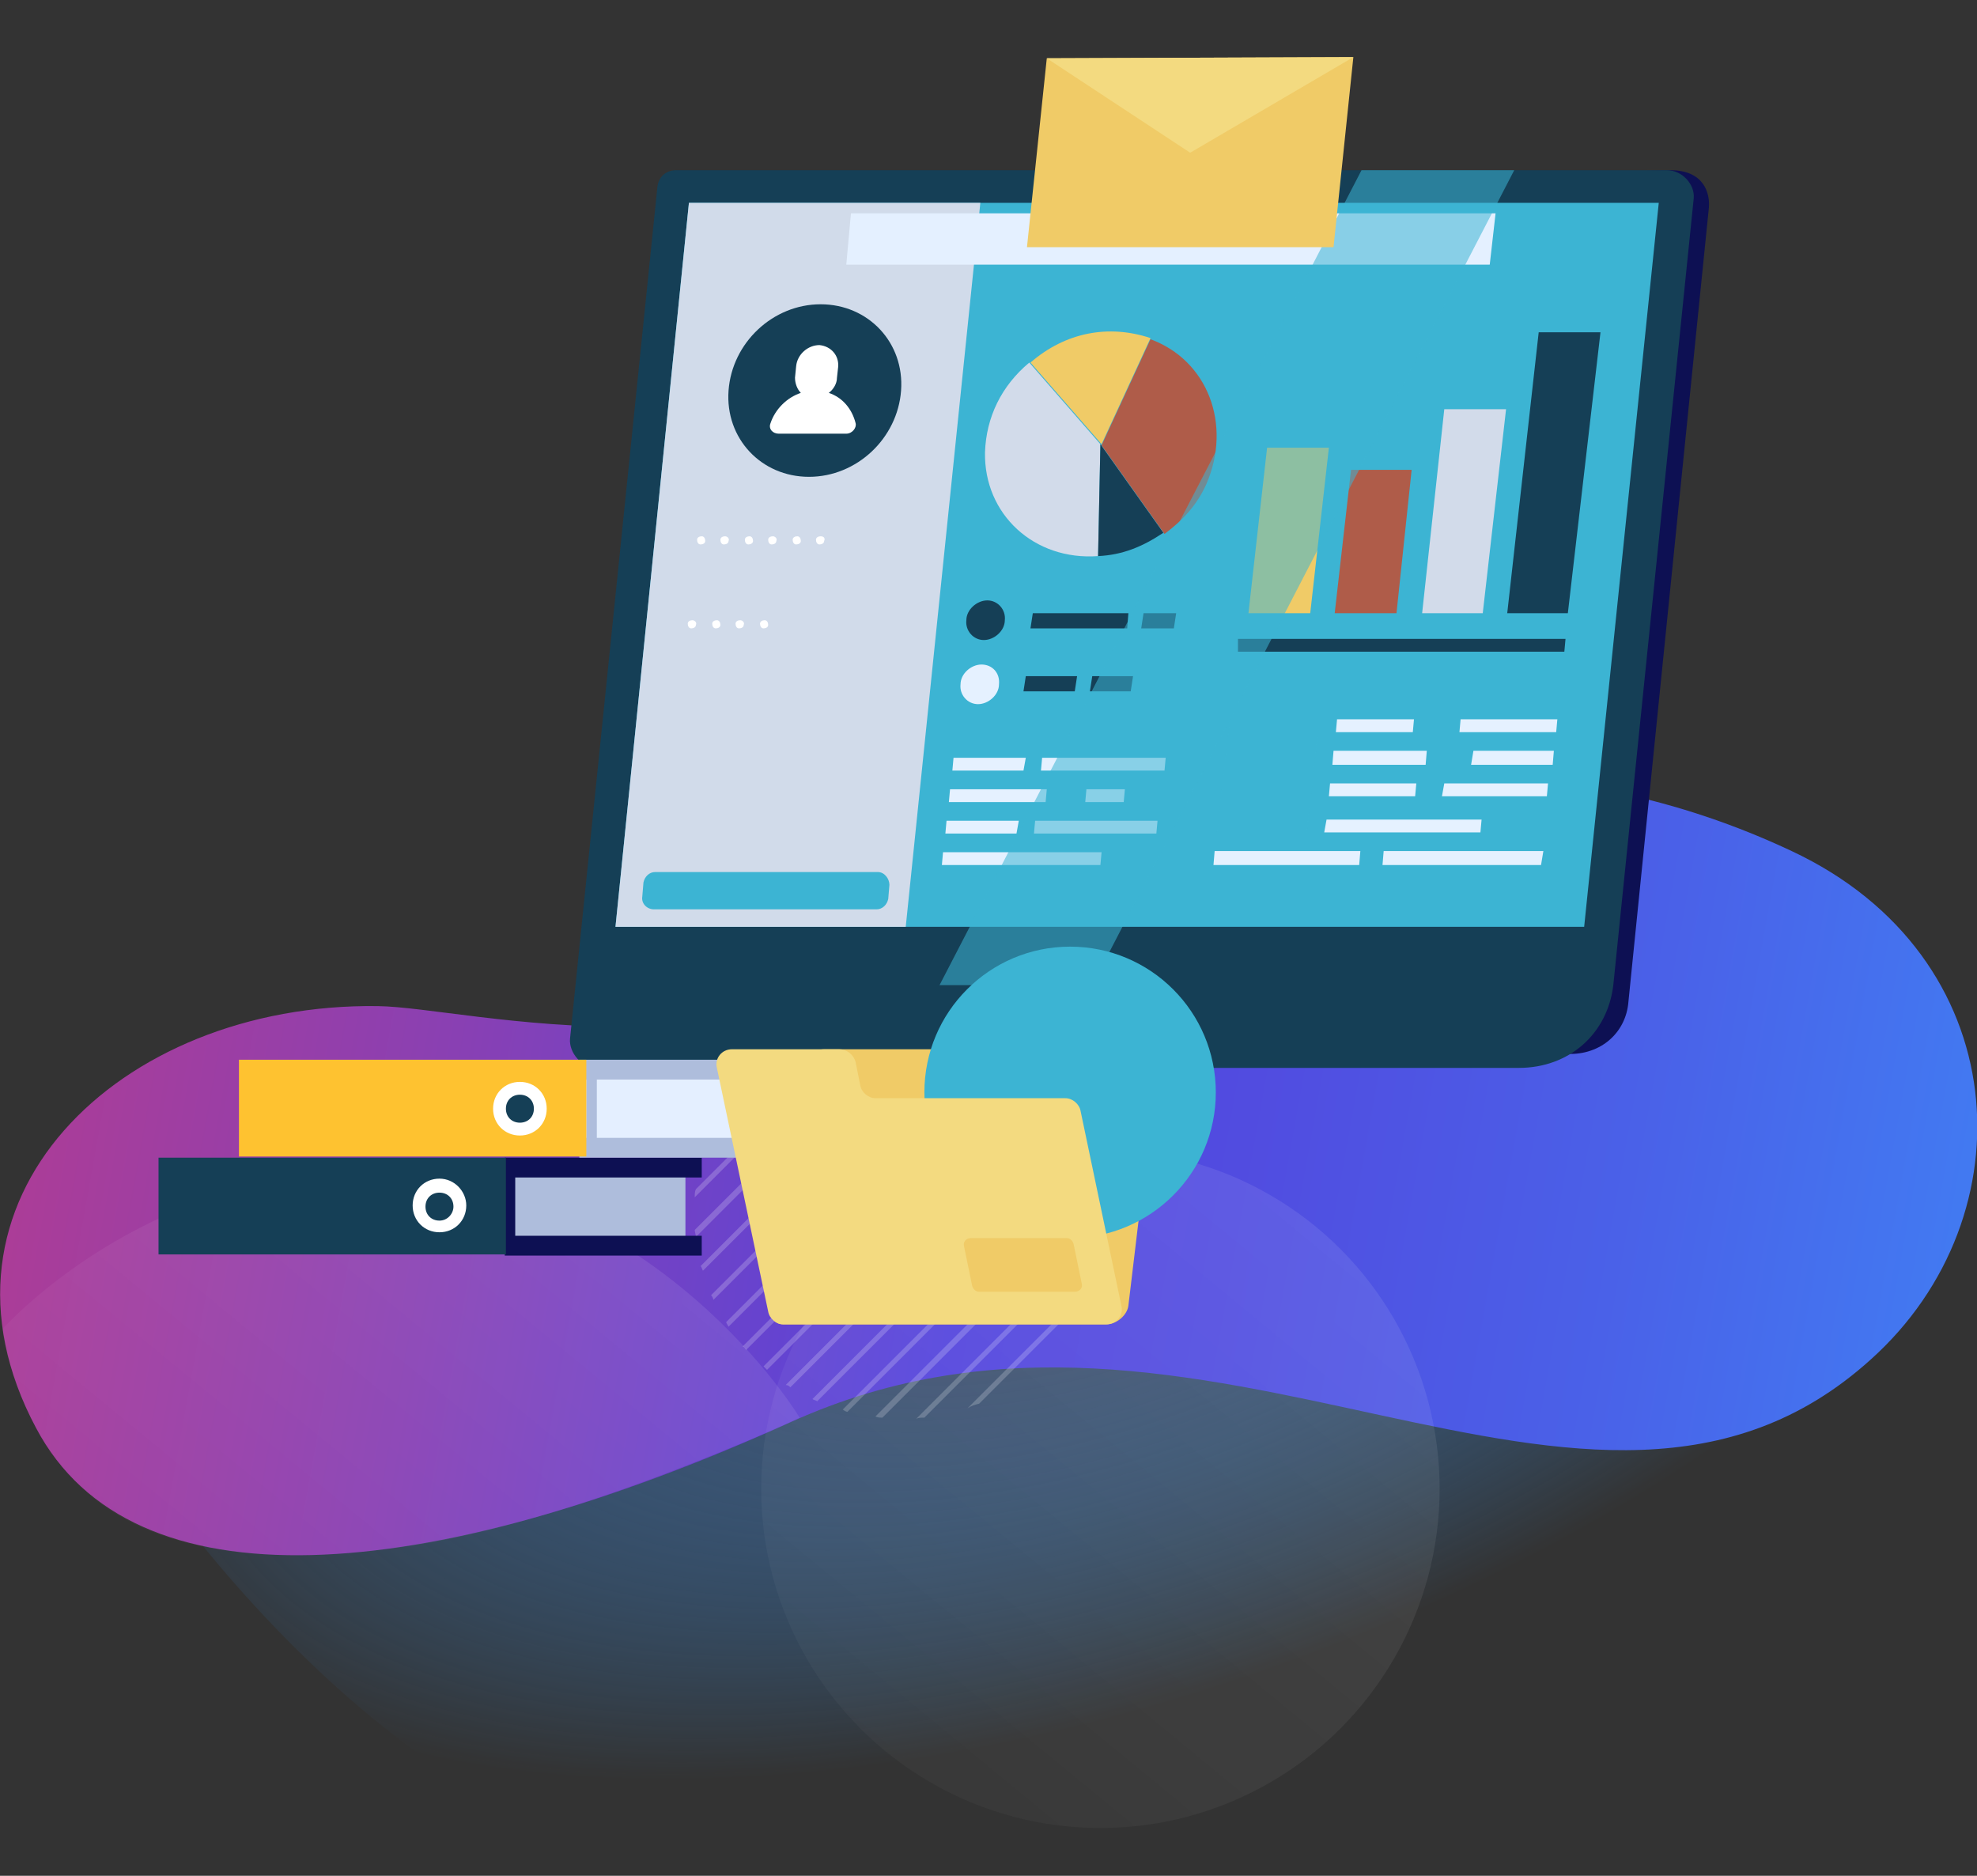 <?xml version="1.0" encoding="utf-8"?>
<!-- Generator: Adobe Illustrator 19.0.0, SVG Export Plug-In . SVG Version: 6.00 Build 0)  -->
<svg version="1.1" xmlns="http://www.w3.org/2000/svg" xmlns:xlink="http://www.w3.org/1999/xlink" x="0px" y="0px"
	 viewBox="0 0 169.6 160.9" style="enable-background:new 0 0 169.6 160.9;" xml:space="preserve">
<rect x="0" y="0" width="169.6" height="160.9" fill="#333333" stroke="none"/>
<style type="text/css">
	.st0{fill:url(#SVGID_1_);}
	.st1{fill:url(#SVGID_2_);}
	.st2{opacity:0.2;}
	.st3{fill:#FFFFFF;}
	.st4{fill:url(#SVGID_3_);}
	.st5{fill:url(#SVGID_4_);}
	.st6{fill:#0D1053;}
	.st7{fill:#153F56;}
	.st8{fill:#3CB4D3;}
	.st9{fill:#D1DBEA;}
	.st10{fill:#E4F0FF;}
	.st11{fill:#F0CB67;}
	.st12{fill:#AF5C49;}
	.st13{fill:#D2DBEA;}
	.st14{fill:#E5F1FF;}
	.st15{opacity:0.55;fill:#3CB4D3;}
	.st16{fill-rule:evenodd;clip-rule:evenodd;fill:#E5F1FF;}
	.st17{fill:#AEBDDC;}
	.st18{fill:#E4EFFF;}
	.st19{fill:#FEC230;}
	.st20{fill:#F3DA80;}
</style>
<g id="BOTA">
	<g>
		<g>
			<g>
				<g>
					<g>
						<g>
							
								<radialGradient id="SVGID_1_" cx="1370.541" cy="31.081" r="137.07" gradientTransform="matrix(-0.619 0.214 0.106 0.309 938.505 -201.72)" gradientUnits="userSpaceOnUse">
								<stop  offset="0" style="stop-color:#4E4251"/>
								<stop  offset="0.212" style="stop-color:#48587B;stop-opacity:0.788"/>
								<stop  offset="0.59" style="stop-color:#3E7CC2;stop-opacity:0.41"/>
								<stop  offset="0.862" style="stop-color:#3893EE;stop-opacity:0.138"/>
								<stop  offset="1" style="stop-color:#369CFF;stop-opacity:0"/>
							</radialGradient>
							<path class="st0" d="M63.5,160.9c32.5,0.9,92.2-19.3,97.6-45.5l-6.9-28.3L9.9,122.3C9.9,122.3,32.9,160,63.5,160.9z"/>
							
								<linearGradient id="SVGID_2_" gradientUnits="userSpaceOnUse" x1="980.69" y1="32.058" x2="1265.348" y2="-94.045" gradientTransform="matrix(-0.971 0.237 0.237 0.971 1147.315 -141.169)">
								<stop  offset="0" style="stop-color:#369CFF"/>
								<stop  offset="8.222158e-02" style="stop-color:#3F83F5"/>
								<stop  offset="0.211" style="stop-color:#4A61E8"/>
								<stop  offset="0.317" style="stop-color:#514CE0"/>
								<stop  offset="0.388" style="stop-color:#5445DD"/>
								<stop  offset="0.536" style="stop-color:#8940B3"/>
								<stop  offset="0.684" style="stop-color:#B63C8F"/>
								<stop  offset="0.816" style="stop-color:#D73976"/>
								<stop  offset="0.926" style="stop-color:#EB3766"/>
								<stop  offset="1" style="stop-color:#F23660"/>
							</linearGradient>
							<path class="st1" d="M67.8,122c35.6-16.2,68.6,16.4,92.7-5.4c13.7-12.3,12.4-34.6-6.8-43.6c-18.9-8.9-42.7-9.7-66.3,5.7
								c-22.8,14.8-47,7.7-55,7.6C10.1,86-7.3,103,3.1,122.5C11.3,138,36.4,136.2,67.8,122z"/>
						</g>
						<g class="st2">
							<path class="st3" d="M70.6,87.5l-9.7,9.7c-0.1,0.3-0.3,0.7-0.4,1l11.1-11.1C71.3,87.3,70.9,87.4,70.6,87.5z"/>
							<path class="st3" d="M59.6,102.7L76,86.3c-0.2,0-0.5,0-0.7,0.1L59.7,102C59.6,102.2,59.6,102.4,59.6,102.7z"/>
							<path class="st3" d="M59.7,106.1l19.7-19.7c-0.2,0-0.4,0-0.6-0.1l-19.2,19.2C59.6,105.7,59.7,105.9,59.7,106.1z"/>
							<path class="st3" d="M60.3,109l22-22c-0.2,0-0.3-0.1-0.5-0.1l-21.7,21.7C60.2,108.7,60.2,108.8,60.3,109z"/>
							<path class="st3" d="M61.2,111.5l23.6-23.6c-0.1-0.1-0.3-0.1-0.4-0.2L61,111.1C61.1,111.2,61.2,111.4,61.2,111.5z"/>
							<path class="st3" d="M62.5,113.8l24.6-24.6c-0.1-0.1-0.3-0.2-0.4-0.2l-24.4,24.4C62.3,113.5,62.4,113.6,62.5,113.8z"/>
							<path class="st3" d="M64,115.8l25-25c-0.1-0.1-0.2-0.2-0.3-0.3l-25,25C63.8,115.5,63.9,115.6,64,115.8z"/>
							<path class="st3" d="M65.8,117.5l25-25c-0.1-0.1-0.2-0.2-0.3-0.3l-25,25C65.6,117.3,65.7,117.4,65.8,117.5z"/>
							<path class="st3" d="M67.8,119l24.4-24.4c-0.1-0.1-0.2-0.3-0.2-0.4l-24.6,24.6C67.6,118.8,67.7,118.9,67.8,119z"/>
							<path class="st3" d="M70.1,120.2l23.4-23.4c-0.1-0.1-0.1-0.3-0.2-0.4L69.7,120C69.8,120.1,70,120.1,70.1,120.2z"/>
							<path class="st3" d="M72.7,121.1l21.7-21.7c0-0.2-0.1-0.3-0.1-0.5l-22,22C72.4,121,72.6,121.1,72.7,121.1z"/>
							<path class="st3" d="M75.7,121.6l19.2-19.2c0-0.2,0-0.4-0.1-0.6l-19.7,19.7C75.3,121.6,75.5,121.6,75.7,121.6z"/>
							<path class="st3" d="M79.3,121.6l15.6-15.6c0-0.2,0-0.5,0.1-0.7l-16.4,16.4C78.8,121.6,79,121.6,79.3,121.6z"/>
							<path class="st3" d="M84,120.4l9.7-9.7c0.1-0.3,0.3-0.7,0.4-1L83,120.8C83.3,120.6,83.6,120.5,84,120.4z"/>
						</g>
						
							<linearGradient id="SVGID_3_" gradientUnits="userSpaceOnUse" x1="77.179" y1="92.6" x2="25.797" y2="155.083" gradientTransform="matrix(1 0 0 1 -22.062 0)">
							<stop  offset="0" style="stop-color:#FFFFFF;stop-opacity:0.1"/>
							<stop  offset="1" style="stop-color:#FFFFFF;stop-opacity:0"/>
						</linearGradient>
						<path class="st4" d="M56.8,126.5c-3.7,1.4-11.7,4.3-19.8,5.8c-16.2,2.8-24.7-0.2-29.2-4C1.2,122.7,0.2,114,0.2,114
							c1.7-1.8,13.3-13.6,31.6-13.5c23.3,0.2,35.9,19.6,36.8,21.1C68.6,121.6,64.7,123.5,56.8,126.5z"/>
						
							<linearGradient id="SVGID_4_" gradientUnits="userSpaceOnUse" x1="144.376" y1="93.817" x2="79.216" y2="173.054" gradientTransform="matrix(1 0 0 1 -22.062 0)">
							<stop  offset="0" style="stop-color:#FFFFFF;stop-opacity:0.1"/>
							<stop  offset="1" style="stop-color:#FFFFFF;stop-opacity:0"/>
						</linearGradient>
						<circle class="st5" cx="94.4" cy="127.7" r="29.1"/>
					</g>
				</g>
			</g>
		</g>
	</g>
</g>
<g id="OBRAZ">
	<path class="st6" d="M143.3,14.6l-84.3,2c-0.9,0-1.5,0.6-1.6,1.4l-6.3,70.3l83.4,2.1c2.8,0.1,5-1.8,5.2-4.5l6.9-68.1
		C146.7,16.6,146.2,14.6,143.3,14.6z"/>
	<path class="st7" d="M143,14.6H58c-0.9,0-1.5,0.6-1.6,1.4l-7.5,73.1c-0.1,1.2,1,2.5,2.3,2.5h79.1c4.3,0,7.6-2.9,8.1-7.1l6.9-67.5
		C145.4,15.8,144.3,14.6,143,14.6z"/>
	<polygon class="st8" points="52.8,79.5 135.9,79.5 142.3,17.4 59.1,17.4 	"/>
	<polygon class="st9" points="52.8,79.5 77.7,79.5 84.1,17.4 59.1,17.4 	"/>
	<path class="st8" d="M75.3,74.8H56.2c-0.5,0-0.9,0.4-1,0.9l-0.1,1.2c-0.1,0.6,0.4,1.1,1,1.1h19.1c0.5,0,0.9-0.4,1-0.9l0.1-1.2
		C76.3,75.4,75.9,74.8,75.3,74.8z"/>
	<polygon class="st10" points="72.6,22.7 127.8,22.7 128.3,18.3 73,18.3 	"/>
	<g>
		<g>
			<g>
				<g>
					<polygon class="st11" points="107.1,52.6 112.4,52.6 114,38.4 108.7,38.4 					"/>
					<polygon class="st12" points="114.5,52.6 119.8,52.6 121.1,40.3 115.9,40.3 					"/>
					<polygon class="st13" points="122,52.6 127.2,52.6 129.2,35.1 123.9,35.1 					"/>
					<polygon class="st7" points="129.3,52.6 134.5,52.6 137.3,28.5 132,28.5 					"/>
				</g>
			</g>
			<polygon class="st7" points="106.2,55.9 134.2,55.9 134.3,54.8 106.2,54.8 			"/>
		</g>
		<g>
			<path class="st13" d="M84.5,38.8c-0.1,5.3,4.2,9.3,9.7,8.9l0.2-9.6l-6.1-7C85.9,33.1,84.6,35.8,84.5,38.8z"/>
			<path class="st7" d="M94.2,47.7c2.1-0.1,3.8-0.8,5.6-2l-5.4-7.6L94.2,47.7z"/>
			<path class="st12" d="M98.7,29.1l-4.2,9.1l5.4,7.6c1.6-1.2,2.8-2.5,3.6-4.3C105.7,36.4,103.6,30.9,98.7,29.1z"/>
			<path class="st11" d="M88.4,31.1l6.1,7l4.2-9.1C95.1,27.8,91.4,28.5,88.4,31.1z"/>
		</g>
		<g>
			<polygon class="st7" points="88.4,53.9 96.7,53.9 96.8,52.6 88.6,52.6 			"/>
			<polygon class="st7" points="97.9,53.9 100.7,53.9 100.9,52.6 98.1,52.6 			"/>
		</g>
		<g>
			<polygon class="st7" points="87.8,59.3 92.2,59.3 92.4,58 88,58 			"/>
			<polygon class="st7" points="93.5,59.3 97,59.3 97.2,58 93.7,58 			"/>
		</g>
		<path class="st7" d="M84.7,51.5c-0.9,0-1.8,0.8-1.8,1.7c-0.1,0.9,0.6,1.7,1.5,1.7c0.9,0,1.8-0.8,1.8-1.7
			C86.3,52.3,85.6,51.5,84.7,51.5z"/>
		<path class="st14" d="M84.2,57c-0.9,0-1.8,0.8-1.8,1.7c-0.1,0.9,0.6,1.7,1.5,1.7c0.9,0,1.8-0.8,1.8-1.7C85.8,57.7,85.1,57,84.2,57
			z"/>
		<g>
			<polygon class="st15" points="104.4,71.4 112.1,71.4 113.2,61.7 105.5,61.7 			"/>
			<polygon class="st14" points="114.6,62.8 121.2,62.8 121.3,61.7 114.7,61.7 			"/>
			<polygon class="st14" points="125.2,62.8 133.5,62.8 133.6,61.7 125.3,61.7 			"/>
			<polygon class="st14" points="114.3,65.6 122.3,65.6 122.4,64.4 114.4,64.4 			"/>
			<polygon class="st14" points="123.7,68.3 132.7,68.3 132.8,67.2 123.9,67.2 			"/>
			<polygon class="st14" points="126.2,65.6 133.2,65.6 133.3,64.4 126.4,64.4 			"/>
			<polygon class="st14" points="114,68.3 121.4,68.3 121.5,67.2 114.1,67.2 			"/>
			<polygon class="st14" points="113.6,71.4 127,71.4 127.1,70.3 113.8,70.3 			"/>
			<polygon class="st14" points="118.6,74.2 132.2,74.2 132.4,73 118.7,73 			"/>
			<polygon class="st14" points="104.1,74.2 116.6,74.2 116.7,73 104.2,73 			"/>
		</g>
		<g>
			<g id="XMLID_8_">
				<g>
					<polygon class="st16" points="81.7,66.1 87.8,66.1 88,65 81.8,65 					"/>
				</g>
			</g>
			<g id="XMLID_7_">
				<g>
					<polygon class="st16" points="81.4,68.8 89.7,68.8 89.8,67.7 81.5,67.7 					"/>
				</g>
			</g>
			<g id="XMLID_6_">
				<g>
					<polygon class="st16" points="89.3,66.1 99.9,66.1 100,65 89.4,65 					"/>
				</g>
			</g>
			<g id="XMLID_5_">
				<g>
					<polygon class="st16" points="81.1,71.5 87.2,71.5 87.4,70.4 81.2,70.4 					"/>
				</g>
			</g>
			<g id="XMLID_4_">
				<g>
					<polygon class="st16" points="80.8,74.2 94.4,74.2 94.5,73.1 80.9,73.1 					"/>
				</g>
			</g>
			<g id="XMLID_3_">
				<g>
					<polygon class="st16" points="88.7,71.5 99.2,71.5 99.3,70.4 88.8,70.4 					"/>
				</g>
			</g>
			<g id="XMLID_2_">
				<g>
					<polygon class="st16" points="93.1,68.8 96.4,68.8 96.5,67.7 93.2,67.7 					"/>
				</g>
			</g>
		</g>
	</g>
	<polygon class="st15" points="80.6,84.5 93.7,84.5 129.9,14.6 116.8,14.6 	"/>
	<g>
		<path class="st7" d="M70.4,26.1c-4.1,0-7.6,3.3-7.9,7.4c-0.3,4.1,2.8,7.4,6.9,7.4c4.1,0,7.6-3.3,7.9-7.4
			C77.6,29.4,74.5,26.1,70.4,26.1z"/>
		<path class="st3" d="M71.1,33.7c0.4-0.3,0.7-0.8,0.7-1.3l0.1-0.9c0.1-1-0.6-1.8-1.6-1.9c-1,0-1.9,0.8-2,1.8l-0.1,1
			c0,0.5,0.2,1,0.5,1.3c-1.2,0.4-2.2,1.4-2.6,2.6c-0.2,0.5,0.2,0.9,0.7,0.9h5.8c0.5,0,0.9-0.5,0.8-0.9
			C73.1,35.1,72.3,34.1,71.1,33.7z"/>
	</g>
	<path class="st3" d="M60.2,46c-0.2,0-0.4,0.1-0.4,0.3c0,0.2,0.1,0.4,0.3,0.4c0.2,0,0.4-0.1,0.4-0.3C60.5,46.2,60.4,46,60.2,46z"/>
	<path class="st3" d="M62.2,46c-0.2,0-0.4,0.1-0.4,0.3c0,0.2,0.1,0.4,0.3,0.4c0.2,0,0.4-0.1,0.4-0.3C62.6,46.2,62.4,46,62.2,46z"/>
	<path class="st3" d="M64.3,46c-0.2,0-0.4,0.1-0.4,0.3c0,0.2,0.1,0.4,0.3,0.4c0.2,0,0.4-0.1,0.4-0.3C64.6,46.2,64.5,46,64.3,46z"/>
	<path class="st3" d="M66.3,46c-0.2,0-0.4,0.1-0.4,0.3c0,0.2,0.1,0.4,0.3,0.4c0.2,0,0.4-0.1,0.4-0.3C66.7,46.2,66.5,46,66.3,46z"/>
	<path class="st3" d="M68.4,46c-0.2,0-0.4,0.1-0.4,0.3c0,0.2,0.1,0.4,0.3,0.4c0.2,0,0.4-0.1,0.4-0.3C68.7,46.2,68.6,46,68.4,46z"/>
	<path class="st3" d="M70.4,46c-0.2,0-0.4,0.1-0.4,0.3c0,0.2,0.1,0.4,0.3,0.4c0.2,0,0.4-0.1,0.4-0.3C70.8,46.2,70.7,46,70.4,46z"/>
	<path class="st3" d="M59.4,53.2c-0.2,0-0.4,0.1-0.4,0.3c0,0.2,0.1,0.4,0.3,0.4c0.2,0,0.4-0.1,0.4-0.3
		C59.8,53.4,59.6,53.2,59.4,53.2z"/>
	<path class="st3" d="M61.5,53.2c-0.2,0-0.4,0.1-0.4,0.3c0,0.2,0.1,0.4,0.3,0.4c0.2,0,0.4-0.1,0.4-0.3
		C61.8,53.4,61.7,53.2,61.5,53.2z"/>
	<path class="st3" d="M63.5,53.2c-0.2,0-0.4,0.1-0.4,0.3c0,0.2,0.1,0.4,0.3,0.4c0.2,0,0.4-0.1,0.4-0.3
		C63.9,53.4,63.7,53.2,63.5,53.2z"/>
	<path class="st3" d="M65.6,53.2c-0.2,0-0.4,0.1-0.4,0.3c0,0.2,0.1,0.4,0.3,0.4c0.2,0,0.4-0.1,0.4-0.3
		C65.9,53.4,65.8,53.2,65.6,53.2z"/>
	<g>
		<rect x="42.7" y="99.6" class="st17" width="16.1" height="7.7"/>
		<rect x="43.3" y="99.3" class="st6" width="16.9" height="1.7"/>
		<rect x="43.3" y="106" class="st6" width="16.9" height="1.7"/>
		<rect x="43.3" y="100" class="st6" width="0.9" height="6.1"/>
		<rect x="13.6" y="99.3" class="st7" width="29.8" height="8.3"/>
		<g>
			<circle class="st7" cx="37.7" cy="103.5" r="1.8"/>
			<path class="st3" d="M37.7,101.1c-1.3,0-2.3,1-2.3,2.3c0,1.3,1,2.3,2.3,2.3c1.3,0,2.3-1,2.3-2.3C40,102.2,39,101.1,37.7,101.1z
				 M37.7,104.7c-0.7,0-1.2-0.5-1.2-1.2c0-0.7,0.5-1.2,1.2-1.2c0.7,0,1.2,0.5,1.2,1.2C38.9,104.1,38.4,104.7,37.7,104.7z"/>
		</g>
	</g>
	<g>
		<rect x="49.7" y="91.3" class="st18" width="16.1" height="7.7"/>
		<rect x="49.7" y="90.9" class="st17" width="17.5" height="1.7"/>
		<rect x="49.7" y="97.6" class="st17" width="17.5" height="1.7"/>
		<rect x="50.3" y="91.6" class="st17" width="0.9" height="6.6"/>
		<rect x="20.5" y="90.9" class="st19" width="29.8" height="8.3"/>
		<g>
			<circle class="st7" cx="44.6" cy="95.1" r="1.8"/>
			<path class="st3" d="M44.6,92.8c-1.3,0-2.3,1-2.3,2.3c0,1.3,1,2.3,2.3,2.3c1.3,0,2.3-1,2.3-2.3C46.9,93.8,45.9,92.8,44.6,92.8z
				 M44.6,96.3c-0.7,0-1.2-0.5-1.2-1.2c0-0.7,0.5-1.2,1.2-1.2c0.7,0,1.2,0.5,1.2,1.2C45.8,95.8,45.3,96.3,44.6,96.3z"/>
		</g>
	</g>
	<g>
		<path class="st11" d="M97.9,94.2H81.6c-0.6,0-1.1-0.5-1-1.1l0.3-2c0.1-0.6-0.3-1.1-1-1.1h-9.2c-0.9,0-1.8,0.8-1.9,1.6l-2.6,20.9
			c-0.1,0.6,0.3,1.1,1,1.1h27.7c0.9,0,1.8-0.8,1.9-1.6l2-16.7C99,94.6,98.5,94.2,97.9,94.2z"/>
		<g>
			<circle class="st8" cx="91.8" cy="93.7" r="12.5"/>
		</g>
		<path class="st20" d="M92.7,95.3c-0.1-0.6-0.7-1.1-1.3-1.1H75.1c-0.6,0-1.2-0.5-1.3-1.1l-0.4-2C73.2,90.4,72.6,90,72,90h-9.2
			c-0.9,0-1.5,0.8-1.3,1.6l4.4,20.9c0.1,0.6,0.7,1.1,1.3,1.1h27.7c0.9,0,1.5-0.8,1.3-1.6L92.7,95.3z"/>
		<path class="st11" d="M91.5,106.2h-8.2c-0.4,0-0.7,0.3-0.6,0.7l0.7,3.4c0.1,0.3,0.3,0.5,0.6,0.5h8.2c0.4,0,0.7-0.3,0.6-0.7
			l-0.7-3.4C92,106.4,91.8,106.2,91.5,106.2z"/>
	</g>
	<g>
		<polygon class="st11" points="88.1,21.2 114.4,21.2 116.1,4.9 89.8,5 		"/>
		<polygon class="st20" points="102.1,13.1 116.1,4.9 89.8,5 		"/>
	</g>
</g>
</svg>
